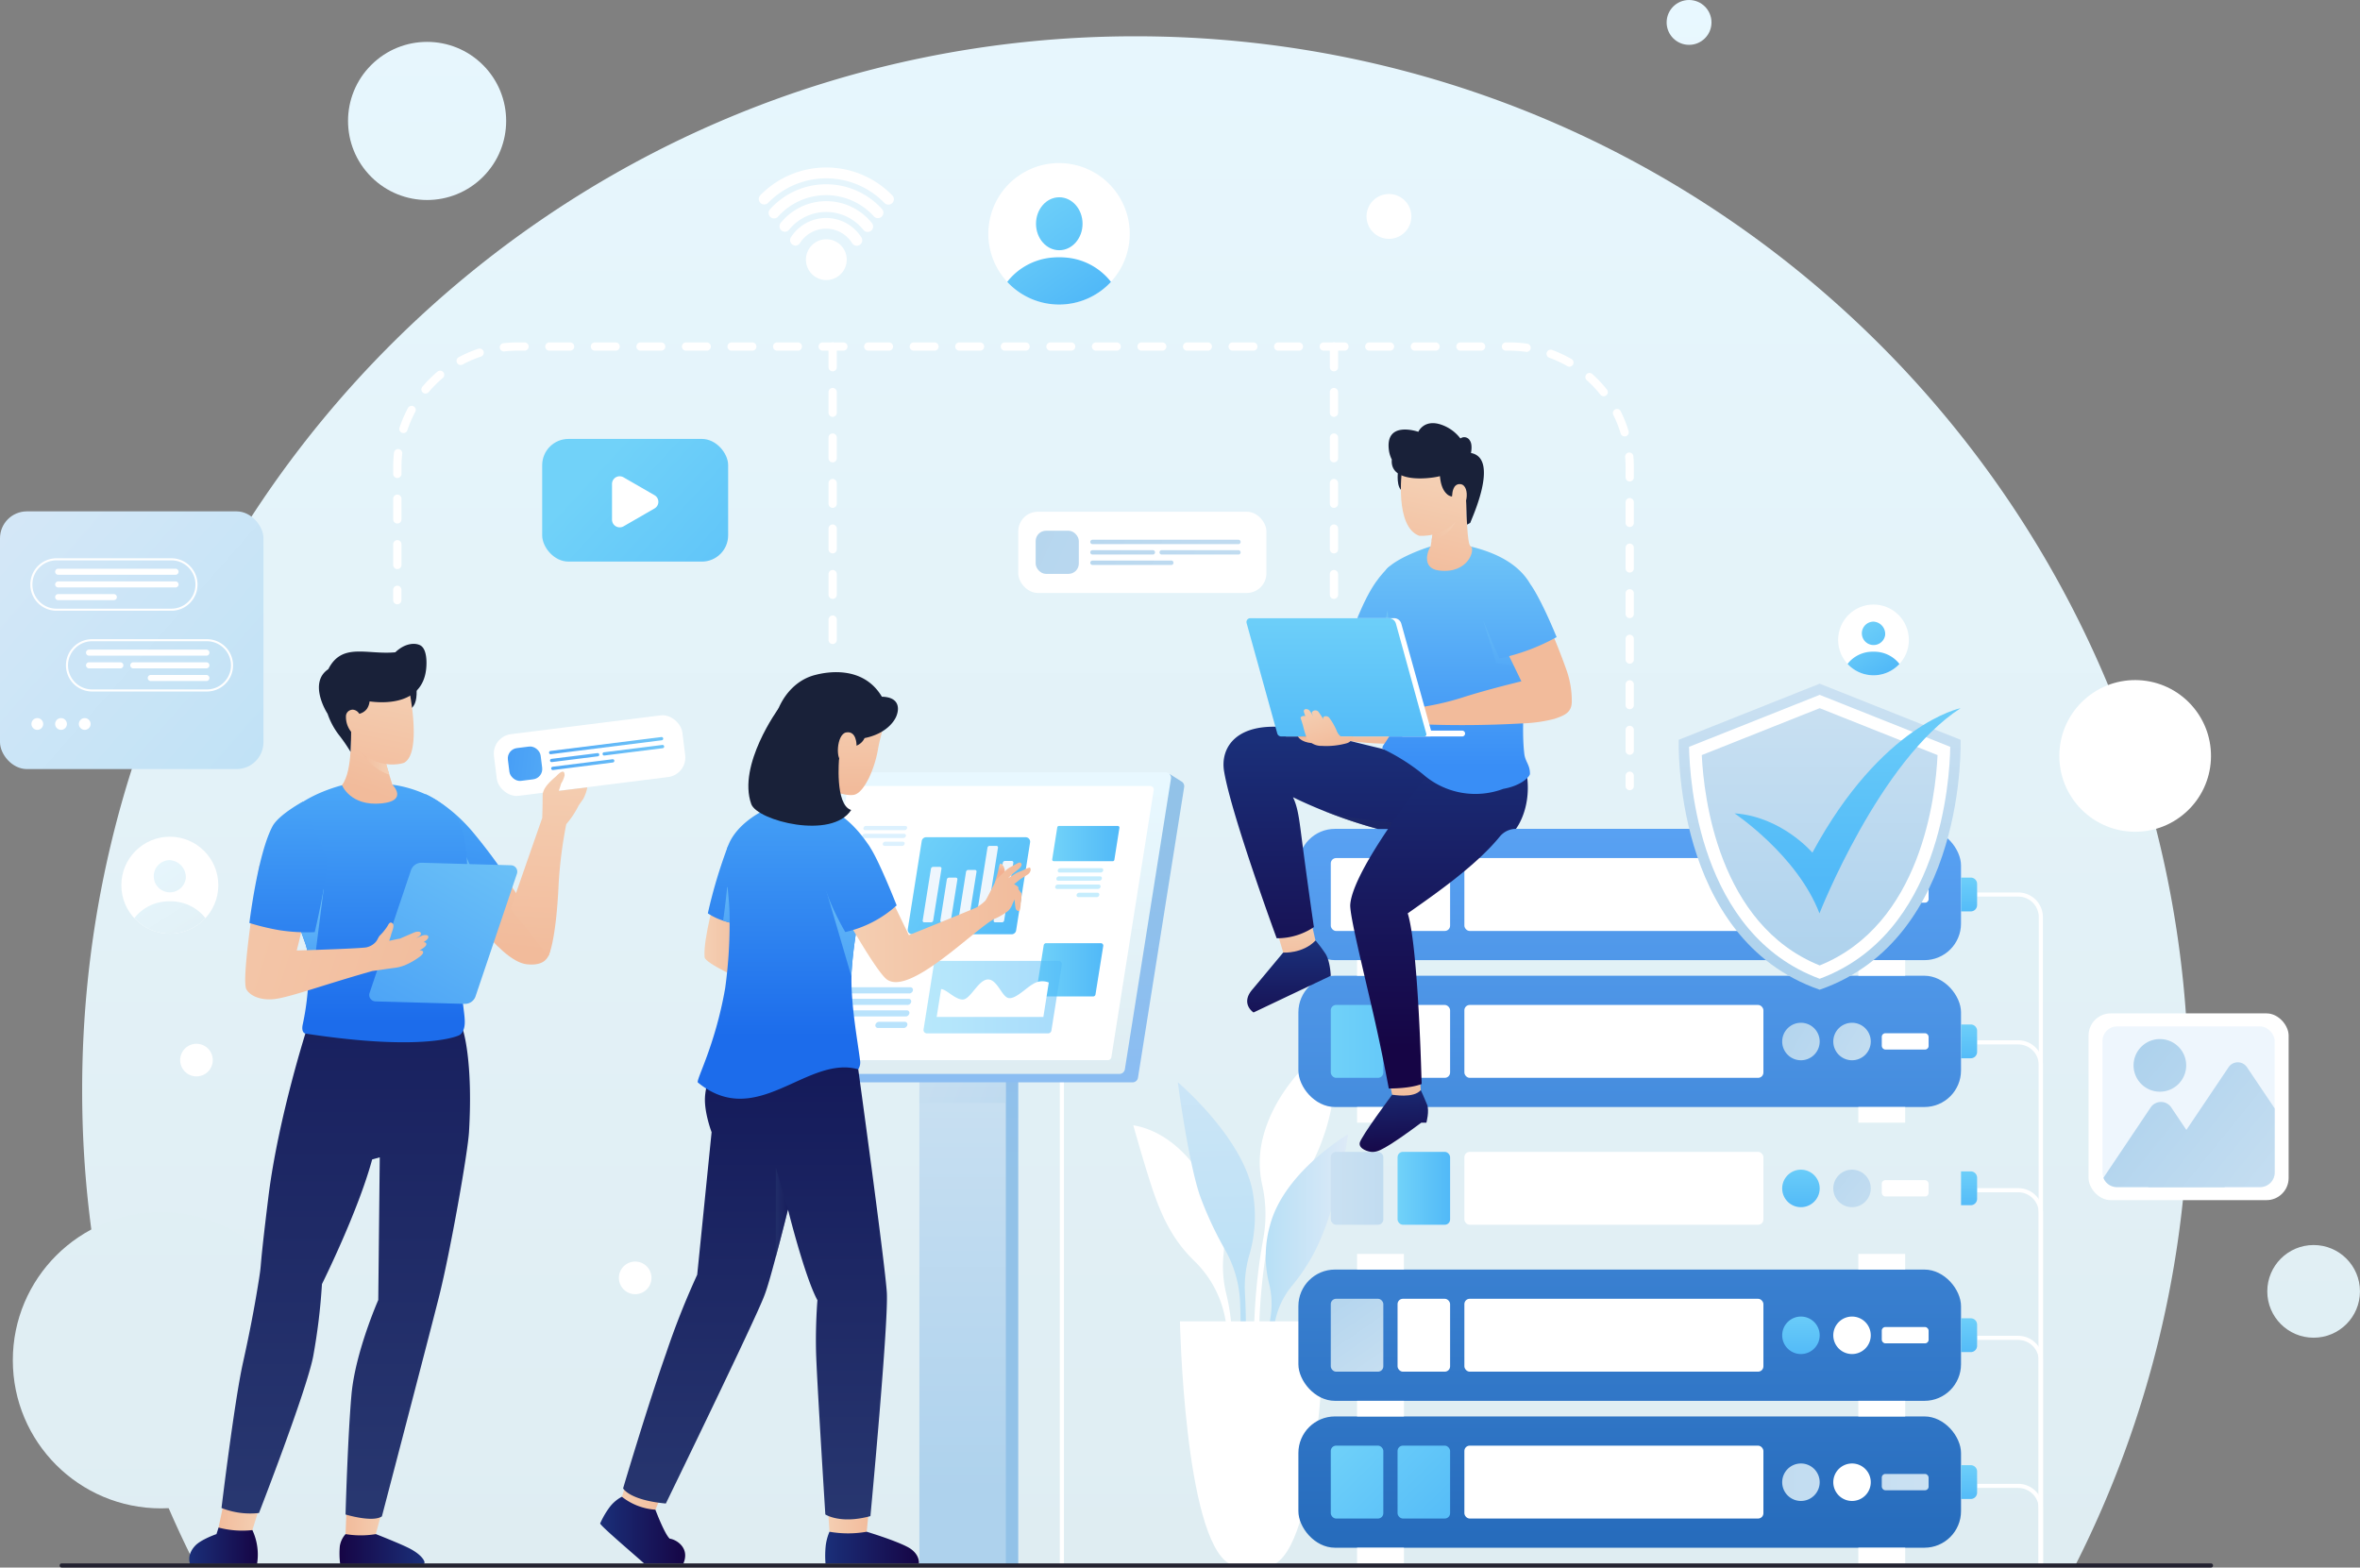 <svg xmlns="http://www.w3.org/2000/svg" xmlns:xlink="http://www.w3.org/1999/xlink" viewBox="0 0 570.43 378.88"><rect x="0" y="0" width="570.43" height="378.88" fill="#808080" stroke="none"/><defs><style>.cls-1{isolation:isolate;}.cls-2{fill:url(#linear-gradient);}.cls-3{fill:url(#linear-gradient-2);}.cls-4{fill:url(#linear-gradient-3);}.cls-5{fill:#fff;}.cls-6{fill:url(#linear-gradient-4);}.cls-7{fill:url(#linear-gradient-5);}.cls-8{fill:url(#linear-gradient-6);}.cls-9{fill:url(#linear-gradient-7);}.cls-10,.cls-131,.cls-137,.cls-138,.cls-139,.cls-140{fill:none;}.cls-10,.cls-131,.cls-138,.cls-139,.cls-140{stroke:#fff;}.cls-10,.cls-131{stroke-miterlimit:10;}.cls-11{fill:url(#linear-gradient-8);}.cls-12{fill:url(#linear-gradient-9);}.cls-13{fill:url(#linear-gradient-10);}.cls-14{fill:url(#linear-gradient-11);}.cls-15{fill:url(#linear-gradient-12);}.cls-16{fill:url(#linear-gradient-13);}.cls-17{fill:url(#linear-gradient-14);}.cls-18{fill:url(#linear-gradient-15);}.cls-19{fill:url(#linear-gradient-16);}.cls-20{fill:url(#linear-gradient-17);}.cls-21{fill:url(#linear-gradient-18);}.cls-22{fill:url(#linear-gradient-19);}.cls-23{fill:url(#linear-gradient-20);}.cls-24{fill:url(#linear-gradient-21);}.cls-25{fill:url(#linear-gradient-22);}.cls-26{fill:url(#linear-gradient-23);}.cls-27{fill:url(#linear-gradient-25);}.cls-28{fill:url(#linear-gradient-26);}.cls-29{fill:url(#linear-gradient-27);}.cls-30{fill:url(#linear-gradient-28);}.cls-31{fill:url(#linear-gradient-29);}.cls-32{fill:url(#linear-gradient-31);}.cls-33{fill:url(#linear-gradient-32);}.cls-34{fill:url(#linear-gradient-33);}.cls-35{fill:url(#linear-gradient-34);}.cls-36{fill:url(#linear-gradient-35);}.cls-37{fill:url(#linear-gradient-36);}.cls-38{fill:url(#linear-gradient-37);}.cls-39{fill:url(#linear-gradient-38);}.cls-40{fill:url(#linear-gradient-39);}.cls-41{fill:url(#linear-gradient-40);}.cls-42{fill:url(#linear-gradient-41);}.cls-43{fill:url(#linear-gradient-42);}.cls-100,.cls-106,.cls-110,.cls-112,.cls-44,.cls-48,.cls-52,.cls-55,.cls-63,.cls-93,.cls-95{mix-blend-mode:multiply;}.cls-100,.cls-44,.cls-63,.cls-69,.cls-80{opacity:0.5;}.cls-44{fill:url(#linear-gradient-43);}.cls-45{fill:url(#linear-gradient-44);}.cls-46{fill:url(#linear-gradient-45);}.cls-47{fill:url(#linear-gradient-46);}.cls-48{fill:url(#linear-gradient-47);}.cls-49{fill:url(#linear-gradient-48);}.cls-50{fill:#192139;}.cls-51{fill:url(#linear-gradient-49);}.cls-52{fill:url(#linear-gradient-50);}.cls-53{fill:url(#linear-gradient-51);}.cls-54{fill:url(#linear-gradient-52);}.cls-55{fill:url(#linear-gradient-53);}.cls-56{fill:url(#linear-gradient-54);}.cls-57{fill:url(#linear-gradient-55);}.cls-58{fill:url(#linear-gradient-56);}.cls-59{fill:url(#linear-gradient-57);}.cls-60{fill:url(#linear-gradient-58);}.cls-61{fill:url(#linear-gradient-59);}.cls-62{fill:url(#linear-gradient-60);}.cls-63{fill:url(#linear-gradient-61);}.cls-64{fill:url(#linear-gradient-62);}.cls-65{fill:url(#linear-gradient-63);}.cls-66{fill:url(#linear-gradient-64);}.cls-67{fill:#eef6fd;}.cls-68{fill:url(#linear-gradient-65);}.cls-69{fill:url(#linear-gradient-66);}.cls-70{fill:url(#linear-gradient-67);}.cls-71,.cls-81,.cls-82,.cls-83{opacity:0.4;}.cls-72{fill:url(#linear-gradient-68);}.cls-73{fill:url(#linear-gradient-69);}.cls-74{fill:url(#linear-gradient-70);}.cls-75{fill:url(#linear-gradient-71);}.cls-76{fill:url(#linear-gradient-72);}.cls-77{fill:url(#linear-gradient-73);}.cls-78{fill:url(#linear-gradient-74);}.cls-79{fill:url(#linear-gradient-75);}.cls-81{fill:url(#linear-gradient-76);}.cls-82{fill:url(#linear-gradient-77);}.cls-83{fill:url(#linear-gradient-78);}.cls-84{fill:url(#linear-gradient-79);}.cls-85{fill:url(#linear-gradient-80);}.cls-86{fill:url(#linear-gradient-81);}.cls-87{fill:url(#linear-gradient-82);}.cls-88{fill:url(#linear-gradient-83);}.cls-89{fill:url(#linear-gradient-84);}.cls-90{fill:#e9cdb2;}.cls-91{fill:url(#linear-gradient-85);}.cls-92{fill:url(#linear-gradient-86);}.cls-93{fill:url(#linear-gradient-87);}.cls-94{fill:url(#linear-gradient-88);}.cls-95{fill:url(#linear-gradient-89);}.cls-96{fill:url(#linear-gradient-90);}.cls-97{fill:url(#linear-gradient-91);}.cls-98{fill:url(#linear-gradient-92);}.cls-99{fill:url(#linear-gradient-93);}.cls-100{fill:url(#linear-gradient-94);}.cls-101{fill:url(#linear-gradient-95);}.cls-102{fill:url(#linear-gradient-96);}.cls-103{fill:url(#linear-gradient-97);}.cls-104{fill:url(#linear-gradient-98);}.cls-105{fill:url(#linear-gradient-99);}.cls-106{fill:url(#linear-gradient-100);}.cls-107{fill:url(#linear-gradient-101);}.cls-108{fill:url(#linear-gradient-102);}.cls-109{fill:url(#linear-gradient-103);}.cls-110{fill:url(#linear-gradient-104);}.cls-111{fill:url(#linear-gradient-105);}.cls-112{fill:url(#linear-gradient-106);}.cls-113{fill:url(#linear-gradient-107);}.cls-114{fill:url(#linear-gradient-108);}.cls-115{fill:url(#linear-gradient-109);}.cls-116{fill:url(#linear-gradient-110);}.cls-117{fill:url(#linear-gradient-111);}.cls-118{fill:url(#linear-gradient-112);}.cls-119{fill:url(#linear-gradient-113);}.cls-120{fill:url(#linear-gradient-114);}.cls-121{fill:url(#linear-gradient-115);}.cls-122{fill:url(#linear-gradient-116);}.cls-123{fill:url(#linear-gradient-117);}.cls-124{fill:url(#linear-gradient-118);}.cls-125{fill:url(#linear-gradient-119);}.cls-126{fill:url(#linear-gradient-120);}.cls-127{fill:url(#linear-gradient-121);}.cls-128{fill:url(#linear-gradient-122);}.cls-129{fill:url(#linear-gradient-123);}.cls-130{fill:url(#linear-gradient-124);}.cls-131{stroke-width:0.5px;}.cls-132{fill:url(#linear-gradient-125);}.cls-133{fill:url(#linear-gradient-126);}.cls-134{fill:url(#linear-gradient-127);}.cls-135{fill:url(#linear-gradient-128);}.cls-136{fill:url(#linear-gradient-129);}.cls-137{stroke:#232230;}.cls-137,.cls-138,.cls-139,.cls-140{stroke-linecap:round;stroke-linejoin:round;}.cls-138,.cls-139,.cls-140{stroke-width:2px;}.cls-139{stroke-dasharray:5 6.01;}.cls-140{stroke-dasharray:5 6;}</style><linearGradient id="linear-gradient" x1="324.77" y1="443.7" x2="324.77" y2="6.72" gradientUnits="userSpaceOnUse"><stop offset="0" stop-color="#dfedf2"></stop><stop offset="1" stop-color="#e8f8ff"></stop></linearGradient><linearGradient id="linear-gradient-2" x1="153.57" y1="445.06" x2="153.57" y2="8.07" gradientTransform="translate(109.94 -81.68) rotate(45)" xlink:href="#linear-gradient"></linearGradient><linearGradient id="linear-gradient-3" x1="559.22" y1="382.42" x2="559.22" y2="-54.56" xlink:href="#linear-gradient"></linearGradient><linearGradient id="linear-gradient-4" x1="408.26" y1="379.51" x2="408.26" y2="-8.76" xlink:href="#linear-gradient"></linearGradient><linearGradient id="linear-gradient-5" x1="38.9" y1="390.83" x2="38.9" y2="-252.14" xlink:href="#linear-gradient"></linearGradient><linearGradient id="linear-gradient-6" x1="346.02" y1="391.27" x2="342.02" y2="267.93" gradientUnits="userSpaceOnUse"><stop offset="0" stop-color="#b6dff6"></stop><stop offset="1" stop-color="#ddeaf7"></stop></linearGradient><linearGradient id="linear-gradient-7" x1="355.6" y1="372.4" x2="376.16" y2="372.4" xlink:href="#linear-gradient-6"></linearGradient><linearGradient id="linear-gradient-8" x1="299.69" y1="107.33" x2="318.08" y2="133.28" gradientUnits="userSpaceOnUse"><stop offset="0" stop-color="#71d2f9"></stop><stop offset="1" stop-color="#51b9f8"></stop></linearGradient><linearGradient id="linear-gradient-9" x1="293.61" y1="112.81" x2="310.46" y2="136.58" xlink:href="#linear-gradient-8"></linearGradient><linearGradient id="linear-gradient-10" x1="499.86" y1="211.4" x2="509.05" y2="224.37" xlink:href="#linear-gradient-8"></linearGradient><linearGradient id="linear-gradient-11" x1="496.82" y1="214.13" x2="505.24" y2="226.02" xlink:href="#linear-gradient-8"></linearGradient><linearGradient id="linear-gradient-12" x1="106.01" y1="297.96" x2="84.76" y2="264.45" xlink:href="#linear-gradient"></linearGradient><linearGradient id="linear-gradient-13" x1="101.65" y1="300.72" x2="80.4" y2="267.22" xlink:href="#linear-gradient"></linearGradient><linearGradient id="linear-gradient-14" x1="393.91" y1="377.92" x2="393.91" y2="188.23" gradientUnits="userSpaceOnUse"><stop offset="0" stop-color="#256aba"></stop><stop offset="1" stop-color="#5ca5f7"></stop></linearGradient><linearGradient id="linear-gradient-15" x1="319.19" y1="349.31" x2="347.52" y2="377.97" xlink:href="#linear-gradient-8"></linearGradient><linearGradient id="linear-gradient-16" x1="327.36" y1="341.23" x2="355.69" y2="369.9" xlink:href="#linear-gradient-8"></linearGradient><linearGradient id="linear-gradient-17" x1="519.19" y1="420.89" x2="401.26" y2="420.89" gradientUnits="userSpaceOnUse"><stop offset="0" stop-color="#cbe1f2"></stop><stop offset="1" stop-color="#aed2ed"></stop></linearGradient><linearGradient id="linear-gradient-18" x1="468.84" y1="358.23" x2="350.92" y2="358.23" xlink:href="#linear-gradient-17"></linearGradient><linearGradient id="linear-gradient-19" x1="475.93" y1="352.79" x2="475.93" y2="363.42" xlink:href="#linear-gradient-8"></linearGradient><linearGradient id="linear-gradient-20" x1="393.91" y1="377.92" x2="393.91" y2="188.23" xlink:href="#linear-gradient-14"></linearGradient><linearGradient id="linear-gradient-21" x1="337.77" y1="336.87" x2="317.77" y2="307.87" xlink:href="#linear-gradient-17"></linearGradient><linearGradient id="linear-gradient-22" x1="485.64" y1="377.81" x2="485.64" y2="390.62" xlink:href="#linear-gradient-8"></linearGradient><linearGradient id="linear-gradient-23" x1="475.93" y1="317.28" x2="475.93" y2="327.91" xlink:href="#linear-gradient-8"></linearGradient><linearGradient id="linear-gradient-25" x1="320.45" y1="287.22" x2="360.42" y2="287.22" xlink:href="#linear-gradient-17"></linearGradient><linearGradient id="linear-gradient-26" x1="337.8" y1="287.22" x2="350.5" y2="287.22" xlink:href="#linear-gradient-8"></linearGradient><linearGradient id="linear-gradient-27" x1="485.64" y1="342.3" x2="485.64" y2="355.11" xlink:href="#linear-gradient-8"></linearGradient><linearGradient id="linear-gradient-28" x1="511.02" y1="360.85" x2="481.35" y2="335.85" xlink:href="#linear-gradient-17"></linearGradient><linearGradient id="linear-gradient-29" x1="475.93" y1="281.78" x2="475.93" y2="292.41" xlink:href="#linear-gradient-8"></linearGradient><linearGradient id="linear-gradient-31" x1="320.45" y1="251.71" x2="360.42" y2="251.71" xlink:href="#linear-gradient-8"></linearGradient><linearGradient id="linear-gradient-32" x1="509.8" y1="328.28" x2="474.47" y2="307.94" xlink:href="#linear-gradient-17"></linearGradient><linearGradient id="linear-gradient-33" x1="512.88" y1="322.94" x2="477.55" y2="302.6" xlink:href="#linear-gradient-17"></linearGradient><linearGradient id="linear-gradient-34" x1="475.93" y1="246.27" x2="475.93" y2="256.9" xlink:href="#linear-gradient-8"></linearGradient><linearGradient id="linear-gradient-35" x1="393.91" y1="377.92" x2="393.91" y2="188.23" xlink:href="#linear-gradient-14"></linearGradient><linearGradient id="linear-gradient-36" x1="497.99" y1="271.29" x2="497.99" y2="284.1" xlink:href="#linear-gradient-8"></linearGradient><linearGradient id="linear-gradient-37" x1="475.93" y1="210.76" x2="475.93" y2="221.39" xlink:href="#linear-gradient-8"></linearGradient><linearGradient id="linear-gradient-38" x1="386.72" y1="323.41" x2="387.57" y2="342.46" gradientUnits="userSpaceOnUse"><stop offset="0" stop-color="#1a2f79"></stop><stop offset="1" stop-color="#160545"></stop></linearGradient><linearGradient id="linear-gradient-39" x1="361.9" y1="291.07" x2="361.9" y2="315.29" xlink:href="#linear-gradient-38"></linearGradient><linearGradient id="linear-gradient-40" x1="363.53" y1="285.33" x2="363.53" y2="296.53" gradientUnits="userSpaceOnUse"><stop offset="0" stop-color="#f4cfb3"></stop><stop offset="1" stop-color="#f2bb9b"></stop></linearGradient><linearGradient id="linear-gradient-41" x1="383.36" y1="237.22" x2="383.36" y2="242.23" xlink:href="#linear-gradient-40"></linearGradient><linearGradient id="linear-gradient-42" x1="372.76" y1="241.63" x2="372.76" y2="312.77" xlink:href="#linear-gradient-38"></linearGradient><linearGradient id="linear-gradient-43" x1="381.9" y1="256.09" x2="381.9" y2="267.68" gradientUnits="userSpaceOnUse"><stop offset="0" stop-color="#283770"></stop><stop offset="1" stop-color="#141a5a"></stop></linearGradient><linearGradient id="linear-gradient-44" x1="389.57" y1="320.4" x2="389.91" y2="328.1" xlink:href="#linear-gradient-40"></linearGradient><linearGradient id="linear-gradient-45" x1="398.16" y1="242.56" x2="398.16" y2="315.58" xlink:href="#linear-gradient-38"></linearGradient><linearGradient id="linear-gradient-46" x1="381.91" y1="195.14" x2="381.91" y2="247.82" gradientUnits="userSpaceOnUse"><stop offset="0" stop-color="#6ec4f7"></stop><stop offset="1" stop-color="#398ef6"></stop></linearGradient><linearGradient id="linear-gradient-47" x1="335.72" y1="148.4" x2="335.72" y2="156.62" xlink:href="#linear-gradient-46"></linearGradient><linearGradient id="linear-gradient-48" x1="402.32" y1="195.14" x2="402.32" y2="247.82" xlink:href="#linear-gradient-46"></linearGradient><linearGradient id="linear-gradient-49" x1="325.75" y1="181.29" x2="320.6" y2="204.33" gradientTransform="translate(78.34)" xlink:href="#linear-gradient-40"></linearGradient><linearGradient id="linear-gradient-50" x1="129.95" y1="187.9" x2="139.73" y2="194.95" gradientTransform="matrix(-1, 0, 0, 1, 532.03, 0)" xlink:href="#linear-gradient-40"></linearGradient><linearGradient id="linear-gradient-51" x1="319.06" y1="179.76" x2="313.9" y2="202.86" gradientTransform="translate(78.34)" xlink:href="#linear-gradient-40"></linearGradient><linearGradient id="linear-gradient-52" x1="325.03" y1="181.13" x2="319.88" y2="204.17" gradientTransform="translate(78.34)" xlink:href="#linear-gradient-40"></linearGradient><linearGradient id="linear-gradient-53" x1="363.24" y1="144.85" x2="363.24" y2="177.13" xlink:href="#linear-gradient-46"></linearGradient><linearGradient id="linear-gradient-54" x1="343.27" y1="194.33" x2="399.39" y2="220.76" gradientTransform="translate(-16.39 31.1) rotate(-4.51)" xlink:href="#linear-gradient-40"></linearGradient><linearGradient id="linear-gradient-55" x1="373.37" y1="207.31" x2="373.37" y2="244.5" xlink:href="#linear-gradient-8"></linearGradient><linearGradient id="linear-gradient-56" x1="358.7" y1="237.62" x2="364.45" y2="240.33" xlink:href="#linear-gradient-40"></linearGradient><linearGradient id="linear-gradient-57" x1="162.46" y1="233.26" x2="159.49" y2="243.38" gradientTransform="matrix(-1, 0, 0, 1, 532.03, 0)" xlink:href="#linear-gradient-40"></linearGradient><linearGradient id="linear-gradient-58" x1="417.03" y1="195.14" x2="417.03" y2="247.82" xlink:href="#linear-gradient-46"></linearGradient><linearGradient id="linear-gradient-59" x1="285.15" y1="276.06" x2="285.15" y2="348.21" gradientTransform="translate(570.29 743) rotate(-180)" gradientUnits="userSpaceOnUse"><stop offset="0" stop-color="#8bbdf2"></stop><stop offset="1" stop-color="#92c2e8"></stop></linearGradient><linearGradient id="linear-gradient-60" x1="283.01" y1="314.72" x2="283.01" y2="422.85" gradientTransform="translate(566.02 743) rotate(-180)" xlink:href="#linear-gradient-17"></linearGradient><linearGradient id="linear-gradient-61" x1="214.74" y1="257.64" x2="256.49" y2="272.64" xlink:href="#linear-gradient-17"></linearGradient><linearGradient id="linear-gradient-62" x1="288.87" y1="322.31" x2="288.87" y2="261.31" gradientTransform="matrix(1, 0, 0, 1, 0, 0)" xlink:href="#linear-gradient-59"></linearGradient><linearGradient id="linear-gradient-63" x1="77.35" y1="322.2" x2="77.35" y2="252.07" gradientTransform="matrix(-1, 0, 0, 1, 364.41, 0)" xlink:href="#linear-gradient"></linearGradient><linearGradient id="linear-gradient-64" x1="269.86" y1="264.8" x2="298.49" y2="288.05" xlink:href="#linear-gradient-8"></linearGradient><linearGradient id="linear-gradient-65" x1="300.75" y1="297.04" x2="316.99" y2="297.04" xlink:href="#linear-gradient-8"></linearGradient><linearGradient id="linear-gradient-66" x1="273.56" y1="303.64" x2="307" y2="303.64" xlink:href="#linear-gradient-8"></linearGradient><linearGradient id="linear-gradient-67" x1="304.66" y1="266.53" x2="320.92" y2="266.53" xlink:href="#linear-gradient-8"></linearGradient><linearGradient id="linear-gradient-68" x1="261.06" y1="287.4" x2="277.4" y2="297.09" gradientTransform="matrix(-1, 0, -0.32, 1, 634.75, 0)" xlink:href="#linear-gradient-8"></linearGradient><linearGradient id="linear-gradient-69" x1="260.11" y1="289" x2="276.45" y2="298.69" gradientTransform="matrix(-1, 0, -0.32, 1, 634.75, 0)" xlink:href="#linear-gradient-8"></linearGradient><linearGradient id="linear-gradient-70" x1="259.16" y1="290.61" x2="275.5" y2="300.29" gradientTransform="matrix(-1, 0, -0.32, 1, 634.75, 0)" xlink:href="#linear-gradient-8"></linearGradient><linearGradient id="linear-gradient-71" x1="257.49" y1="293.41" x2="273.83" y2="303.1" gradientTransform="matrix(-1, 0, -0.32, 1, 634.75, 0)" xlink:href="#linear-gradient-8"></linearGradient><linearGradient id="linear-gradient-72" x1="230.63" y1="271.12" x2="246.63" y2="282.06" gradientTransform="matrix(-1, 0, -0.32, 1, 634.75, 0)" xlink:href="#linear-gradient-8"></linearGradient><linearGradient id="linear-gradient-73" x1="229.2" y1="273.22" x2="245.2" y2="284.16" gradientTransform="matrix(-1, 0, -0.32, 1, 634.75, 0)" xlink:href="#linear-gradient-8"></linearGradient><linearGradient id="linear-gradient-74" x1="227.76" y1="275.32" x2="243.76" y2="286.26" gradientTransform="matrix(-1, 0, -0.32, 1, 634.75, 0)" xlink:href="#linear-gradient-8"></linearGradient><linearGradient id="linear-gradient-75" x1="225.09" y1="279.22" x2="241.09" y2="290.16" gradientTransform="matrix(-1, 0, -0.32, 1, 634.75, 0)" xlink:href="#linear-gradient-8"></linearGradient><linearGradient id="linear-gradient-76" x1="238.03" y1="229.51" x2="254.53" y2="240.67" gradientTransform="matrix(-1, 0, -0.32, 1, 634.75, 0)" xlink:href="#linear-gradient-8"></linearGradient><linearGradient id="linear-gradient-77" x1="237.05" y1="230.95" x2="253.55" y2="242.12" gradientTransform="matrix(-1, 0, -0.32, 1, 634.75, 0)" xlink:href="#linear-gradient-8"></linearGradient><linearGradient id="linear-gradient-78" x1="235.24" y1="233.62" x2="251.74" y2="244.79" gradientTransform="matrix(-1, 0, -0.32, 1, 634.75, 0)" xlink:href="#linear-gradient-8"></linearGradient><linearGradient id="linear-gradient-79" x1="250.23" y1="428.58" x2="260.73" y2="428.58" xlink:href="#linear-gradient-40"></linearGradient><linearGradient id="linear-gradient-80" x1="249.79" y1="436.69" x2="272.46" y2="436.69" xlink:href="#linear-gradient-38"></linearGradient><linearGradient id="linear-gradient-81" x1="199.51" y1="425.58" x2="211.47" y2="425.58" xlink:href="#linear-gradient-40"></linearGradient><linearGradient id="linear-gradient-82" x1="195.41" y1="432.46" x2="215.95" y2="432.46" xlink:href="#linear-gradient-38"></linearGradient><linearGradient id="linear-gradient-83" x1="232.84" y1="429.86" x2="232.84" y2="319.43" xlink:href="#linear-gradient-43"></linearGradient><linearGradient id="linear-gradient-84" x1="252.83" y1="233.39" x2="253.08" y2="253.18" xlink:href="#linear-gradient-40"></linearGradient><linearGradient id="linear-gradient-85" x1="220.61" y1="289.06" x2="232.08" y2="289.06" xlink:href="#linear-gradient-40"></linearGradient><linearGradient id="linear-gradient-86" x1="226.54" y1="251.38" x2="226.54" y2="313.4" gradientUnits="userSpaceOnUse"><stop offset="0" stop-color="#49a5f7"></stop><stop offset="1" stop-color="#1c6ceb"></stop></linearGradient><linearGradient id="linear-gradient-87" x1="228.1" y1="269.53" x2="228.1" y2="299.25" xlink:href="#linear-gradient-46"></linearGradient><linearGradient id="linear-gradient-88" x1="239.77" y1="251.41" x2="239.77" y2="313.09" xlink:href="#linear-gradient-86"></linearGradient><linearGradient id="linear-gradient-89" x1="254.02" y1="265.7" x2="254.02" y2="321.14" xlink:href="#linear-gradient-46"></linearGradient><linearGradient id="linear-gradient-90" x1="292.37" y1="270.99" x2="292.18" y2="273.2" gradientUnits="userSpaceOnUse"><stop offset="0" stop-color="#f4cfb3"></stop><stop offset="1" stop-color="#f2b091"></stop></linearGradient><linearGradient id="linear-gradient-91" x1="253.77" y1="285.56" x2="299.43" y2="285.56" xlink:href="#linear-gradient-40"></linearGradient><linearGradient id="linear-gradient-92" x1="257.88" y1="251.58" x2="257.88" y2="312.73" xlink:href="#linear-gradient-86"></linearGradient><linearGradient id="linear-gradient-93" x1="254.99" y1="233.38" x2="255.25" y2="253.22" xlink:href="#linear-gradient-40"></linearGradient><linearGradient id="linear-gradient-94" x1="237.86" y1="355.61" x2="240.8" y2="355.61" xlink:href="#linear-gradient-43"></linearGradient><linearGradient id="linear-gradient-95" x1="60.65" y1="429.09" x2="70.34" y2="429.09" gradientTransform="matrix(-1, 0, 0, 1, 204.2, 0)" xlink:href="#linear-gradient-40"></linearGradient><linearGradient id="linear-gradient-96" x1="90.27" y1="425.84" x2="100.5" y2="425.84" gradientTransform="matrix(-1, -0.09, -0.09, 1, 241.66, 11.67)" xlink:href="#linear-gradient-40"></linearGradient><linearGradient id="linear-gradient-97" x1="51.27" y1="437.04" x2="71.84" y2="437.04" gradientTransform="matrix(-1, 0, 0, 1, 204.2, 0)" xlink:href="#linear-gradient-38"></linearGradient><linearGradient id="linear-gradient-98" x1="33.27" y1="238.69" x2="31.12" y2="287.34" gradientTransform="matrix(-0.99, -0.16, -0.16, 0.99, 247.08, 12.04)" xlink:href="#linear-gradient-40"></linearGradient><linearGradient id="linear-gradient-99" x1="42.56" y1="253.68" x2="42.56" y2="310.1" gradientTransform="matrix(-0.99, -0.16, -0.16, 0.99, 247.08, 12.04)" xlink:href="#linear-gradient-86"></linearGradient><linearGradient id="linear-gradient-100" x1="112.66" y1="206.45" x2="112.66" y2="218.3" xlink:href="#linear-gradient-46"></linearGradient><linearGradient id="linear-gradient-101" x1="133.91" y1="425.56" x2="133.91" y2="277.84" xlink:href="#linear-gradient-43"></linearGradient><linearGradient id="linear-gradient-102" x1="96.08" y1="436.25" x2="112.65" y2="436.25" xlink:href="#linear-gradient-38"></linearGradient><linearGradient id="linear-gradient-103" x1="140.5" y1="254.01" x2="140.5" y2="309.75" xlink:href="#linear-gradient-86"></linearGradient><linearGradient id="linear-gradient-104" x1="124.37" y1="276.22" x2="124.37" y2="306.06" xlink:href="#linear-gradient-46"></linearGradient><linearGradient id="linear-gradient-105" x1="56.77" y1="227.71" x2="65.88" y2="253.68" gradientTransform="matrix(-1, 0, 0, 1, 204.2, 0)" xlink:href="#linear-gradient-40"></linearGradient><linearGradient id="linear-gradient-106" x1="59.76" y1="246.66" x2="66.98" y2="246.66" gradientTransform="matrix(-1, 0, 0, 1, 204.2, 0)" xlink:href="#linear-gradient-40"></linearGradient><linearGradient id="linear-gradient-107" x1="48.02" y1="210.03" x2="57.13" y2="235.99" gradientTransform="matrix(-0.99, 0.14, 0.14, 0.99, 161.45, 11.95)" xlink:href="#linear-gradient-40"></linearGradient><linearGradient id="linear-gradient-108" x1="51.83" y1="208.69" x2="60.94" y2="234.66" gradientTransform="matrix(-0.99, 0.14, 0.14, 0.99, 161.45, 11.95)" xlink:href="#linear-gradient-40"></linearGradient><linearGradient id="linear-gradient-109" x1="32.46" y1="263.4" x2="62.25" y2="315.29" gradientTransform="matrix(-1, 0, 0, 1, 204.2, 0)" gradientUnits="userSpaceOnUse"><stop offset="0" stop-color="#6ec4f7"></stop><stop offset="1" stop-color="#489ff6"></stop></linearGradient><linearGradient id="linear-gradient-110" x1="61.77" y1="272.01" x2="165.15" y2="304.02" xlink:href="#linear-gradient-40"></linearGradient><linearGradient id="linear-gradient-111" x1="84.19" y1="253.97" x2="84.19" y2="308.61" gradientTransform="matrix(-1, 0, 0, 1, 204.2, 0)" xlink:href="#linear-gradient-86"></linearGradient><linearGradient id="linear-gradient-112" x1="206.68" y1="255.22" x2="172.62" y2="246.91" gradientTransform="matrix(1, 0, 0, 1, 0.93, -0.56)" xlink:href="#linear-gradient-109"></linearGradient><linearGradient id="linear-gradient-113" x1="208.25" y1="248.8" x2="174.18" y2="240.49" gradientTransform="translate(-28.57 23.33) rotate(-7.16)" xlink:href="#linear-gradient-109"></linearGradient><linearGradient id="linear-gradient-114" x1="207.36" y1="252.44" x2="173.29" y2="244.13" gradientTransform="translate(-28.57 23.33) rotate(-7.16)" xlink:href="#linear-gradient-109"></linearGradient><linearGradient id="linear-gradient-115" x1="208.16" y1="249.14" x2="174.1" y2="240.83" gradientTransform="translate(-28.57 23.33) rotate(-7.16)" xlink:href="#linear-gradient-109"></linearGradient><linearGradient id="linear-gradient-116" x1="207.01" y1="253.86" x2="172.95" y2="245.55" gradientTransform="translate(-28.57 23.33) rotate(-7.16)" xlink:href="#linear-gradient-109"></linearGradient><linearGradient id="linear-gradient-117" x1="183.99" y1="246.06" x2="181.8" y2="295.56" xlink:href="#linear-gradient-40"></linearGradient><linearGradient id="linear-gradient-118" x1="333.53" y1="167.78" x2="218.92" y2="117.4" xlink:href="#linear-gradient-17"></linearGradient><linearGradient id="linear-gradient-119" x1="387.39" y1="217.95" x2="275.24" y2="168.65" xlink:href="#linear-gradient-17"></linearGradient><linearGradient id="linear-gradient-120" x1="384.66" y1="223.81" x2="272.72" y2="174.6" xlink:href="#linear-gradient-17"></linearGradient><linearGradient id="linear-gradient-121" x1="387.77" y1="216.96" x2="275.76" y2="167.72" xlink:href="#linear-gradient-17"></linearGradient><linearGradient id="linear-gradient-122" x1="384.14" y1="225.12" x2="272.13" y2="175.88" xlink:href="#linear-gradient-17"></linearGradient><linearGradient id="linear-gradient-123" x1="144.48" y1="112.57" x2="198.73" y2="162.57" xlink:href="#linear-gradient-8"></linearGradient><linearGradient id="linear-gradient-124" x1="97.57" y1="212.62" x2="-27.31" y2="102.64" xlink:href="#linear-gradient-6"></linearGradient><linearGradient id="linear-gradient-125" x1="600.7" y1="366.37" x2="556.7" y2="330.7" xlink:href="#linear-gradient-17"></linearGradient><linearGradient id="linear-gradient-126" x1="608.43" y1="356.83" x2="564.43" y2="321.17" xlink:href="#linear-gradient-17"></linearGradient><linearGradient id="linear-gradient-127" x1="612.1" y1="352.31" x2="568.1" y2="316.65" xlink:href="#linear-gradient-17"></linearGradient><linearGradient id="linear-gradient-128" x1="490.17" y1="227.22" x2="490.17" y2="296.08" xlink:href="#linear-gradient-17"></linearGradient><linearGradient id="linear-gradient-129" x1="496.91" y1="223.31" x2="496.91" y2="275.37" xlink:href="#linear-gradient-8"></linearGradient></defs><g class="cls-1"><g id="OBJECTS"><path class="cls-2" d="M324.77,71.4C184.18,71.4,70.2,185.38,70.2,326A253.45,253.45,0,0,0,97.56,440.9H552A253.45,253.45,0,0,0,579.34,326C579.34,185.38,465.36,71.4,324.77,71.4Z" transform="translate(-50.34 -62.63)"></path><circle class="cls-3" cx="153.57" cy="91.87" r="19.11" transform="translate(-70.32 72.86) rotate(-45)"></circle><circle class="cls-4" cx="559.22" cy="312.13" r="11.2"></circle><circle class="cls-5" cx="335.72" cy="52.31" r="5.42"></circle><circle class="cls-6" cx="408.26" cy="5.42" r="5.42"></circle><circle class="cls-5" cx="566.44" cy="245.39" r="18.33" transform="translate(-69.23 378.86) rotate(-41.95)"></circle><path class="cls-5" d="M101.77,318.87a3.94,3.94,0,1,1-3.94-3.95A3.94,3.94,0,0,1,101.77,318.87Z" transform="translate(-50.34 -62.63)"></path><path class="cls-5" d="M207.81,371.5a3.94,3.94,0,1,1-3.94-3.94A3.93,3.93,0,0,1,207.81,371.5Z" transform="translate(-50.34 -62.63)"></path><circle class="cls-7" cx="38.9" cy="328.78" r="35.8"></circle><path class="cls-5" d="M348.1,388a47.25,47.25,0,0,0-1.37-12.66,28.33,28.33,0,0,1-.65-9.49,28.16,28.16,0,0,0,0-5.67c-.69-7.16-8.43-23.28-21.82-25.57,0,0,2.33,8.36,4.42,14.76,2.7,8.25,5.61,13.38,10.18,17.89a26,26,0,0,1,8,17c.06,1.21.08,2.45,0,3.71Z" transform="translate(-50.34 -62.63)"></path><path class="cls-8" d="M351.26,375.33a27.61,27.61,0,0,1,1-9.18,33.35,33.35,0,0,0,.76-16c-2.74-13.05-18-25.94-18-25.94s2.51,19.1,5.35,27.42a86.56,86.56,0,0,0,6.14,13.18,28,28,0,0,1,3.57,12.66,132.45,132.45,0,0,1-.76,20.95l1.22.18A134.19,134.19,0,0,0,351.26,375.33Z" transform="translate(-50.34 -62.63)"></path><path class="cls-5" d="M373.26,313.74s-14,9.22-17.68,23.91a24.43,24.43,0,0,0-.13,11.47,32.67,32.67,0,0,1,.17,13.25,141.17,141.17,0,0,0-1.7,36.74l1.23-.14a139.52,139.52,0,0,1,1.24-33.78,30.25,30.25,0,0,1,6.61-14.6,43.33,43.33,0,0,0,7.16-13C374.28,326.27,373.26,313.74,373.26,313.74Z" transform="translate(-50.34 -62.63)"></path><path class="cls-9" d="M357.36,358.61a27.58,27.58,0,0,0-.31,14.12,20.35,20.35,0,0,1,.37,8.4A145.51,145.51,0,0,0,355.66,408l1.24-.06a145.07,145.07,0,0,1,1.49-25.08,19.41,19.41,0,0,1,4.35-9.58,45.5,45.5,0,0,0,6.5-10.47c5.09-11.48,6.92-26,6.92-26S360.85,345.74,357.36,358.61Z" transform="translate(-50.34 -62.63)"></path><path class="cls-5" d="M370.54,382h-35s1.07,52.17,11.89,58.57h11.19C369.47,434.13,370.54,382,370.54,382Z" transform="translate(-50.34 -62.63)"></path><path class="cls-10" d="M528.21,278.84h9.93a5.48,5.48,0,0,1,5.49,5.48V441" transform="translate(-50.34 -62.63)"></path><path class="cls-10" d="M528.21,314.57h9.93a5.49,5.49,0,0,1,5.49,5.49V441" transform="translate(-50.34 -62.63)"></path><path class="cls-10" d="M528.21,350.31h9.93a5.48,5.48,0,0,1,5.49,5.48V441" transform="translate(-50.34 -62.63)"></path><path class="cls-10" d="M528.21,386h9.93a5.49,5.49,0,0,1,5.49,5.49V441" transform="translate(-50.34 -62.63)"></path><path class="cls-10" d="M528.21,421.78h9.93a5.49,5.49,0,0,1,5.49,5.48V441" transform="translate(-50.34 -62.63)"></path><line class="cls-10" x1="256.66" y1="260.52" x2="256.66" y2="378.27"></line><circle class="cls-5" cx="306.33" cy="119.15" r="17.09" transform="translate(70.12 327.6) rotate(-76.82)"></circle><path class="cls-11" d="M312,116.71c0,3.53-2.52,6.4-5.63,6.4s-5.62-2.87-5.62-6.4,2.52-6.4,5.62-6.4S312,113.17,312,116.71Z" transform="translate(-50.34 -62.63)"></path><path class="cls-12" d="M318.87,130.76a17.09,17.09,0,0,1-25.08,0,15.69,15.69,0,0,1,2.06-2.17,15.52,15.52,0,0,1,8.27-3.65,19.22,19.22,0,0,1,4.42,0A15.4,15.4,0,0,1,318.87,130.76Z" transform="translate(-50.34 -62.63)"></path><circle class="cls-5" cx="452.84" cy="154.67" r="8.55"></circle><path class="cls-13" d="M506,216.09a2.83,2.83,0,1,1-2.81-3.21A3,3,0,0,1,506,216.09Z" transform="translate(-50.34 -62.63)"></path><path class="cls-14" d="M509.45,223.11a8.54,8.54,0,0,1-12.54,0,7,7,0,0,1,1-1.08,7.71,7.71,0,0,1,4.13-1.83,10.3,10.3,0,0,1,2.22,0A7.7,7.7,0,0,1,509.45,223.11Z" transform="translate(-50.34 -62.63)"></path><circle class="cls-5" cx="41.05" cy="213.96" r="11.72"></circle><path class="cls-15" d="M95.25,274.92a3.89,3.89,0,1,1-3.86-4.39A4.15,4.15,0,0,1,95.25,274.92Z" transform="translate(-50.34 -62.63)"></path><path class="cls-16" d="M100,284.55a11.7,11.7,0,0,1-17.19,0,10.45,10.45,0,0,1,1.41-1.49,10.67,10.67,0,0,1,5.67-2.5,12.8,12.8,0,0,1,3,0A10.6,10.6,0,0,1,100,284.55Z" transform="translate(-50.34 -62.63)"></path><path class="cls-5" d="M255,125.39a4.93,4.93,0,1,1-4.93-4.93A4.93,4.93,0,0,1,255,125.39Z" transform="translate(-50.34 -62.63)"></path><path class="cls-5" d="M242.63,122a1.3,1.3,0,0,1-.7-.21,1.31,1.31,0,0,1-.41-1.82,10.09,10.09,0,0,1,17,0,1.32,1.32,0,1,1-2.23,1.41,7.44,7.44,0,0,0-12.59,0A1.32,1.32,0,0,1,242.63,122Z" transform="translate(-50.34 -62.63)"></path><path class="cls-5" d="M240.05,118.65a1.32,1.32,0,0,1-1-2.15,14.15,14.15,0,0,1,22,0,1.32,1.32,0,1,1-2.05,1.66,11.51,11.51,0,0,0-17.93,0A1.32,1.32,0,0,1,240.05,118.65Z" transform="translate(-50.34 -62.63)"></path><path class="cls-5" d="M262.56,115.35a1.28,1.28,0,0,1-1-.43,15.58,15.58,0,0,0-23.09,0,1.32,1.32,0,1,1-1.95-1.77,18.22,18.22,0,0,1,27,0,1.31,1.31,0,0,1-1,2.2Z" transform="translate(-50.34 -62.63)"></path><path class="cls-5" d="M265.07,112.09a1.34,1.34,0,0,1-.95-.4,19.62,19.62,0,0,0-28.15,0,1.32,1.32,0,0,1-1.89-1.84,22.28,22.28,0,0,1,31.93,0,1.31,1.31,0,0,1,0,1.86A1.33,1.33,0,0,1,265.07,112.09Z" transform="translate(-50.34 -62.63)"></path><path class="cls-5" d="M253.86,125.39" transform="translate(-50.34 -62.63)"></path><rect class="cls-17" x="313.83" y="342.36" width="160.16" height="31.73" rx="8.84"></rect><rect class="cls-18" x="321.66" y="349.42" width="12.7" height="17.62" rx="1.29"></rect><rect class="cls-19" x="337.8" y="349.42" width="12.7" height="17.62" rx="1.29"></rect><rect class="cls-5" x="353.95" y="349.42" width="72.28" height="17.62" rx="1.29"></rect><path class="cls-20" d="M490.17,420.89a4.53,4.53,0,1,1-4.53-4.53A4.53,4.53,0,0,1,490.17,420.89Z" transform="translate(-50.34 -62.63)"></path><path class="cls-5" d="M502.52,420.89a4.53,4.53,0,1,1-4.53-4.53A4.53,4.53,0,0,1,502.52,420.89Z" transform="translate(-50.34 -62.63)"></path><rect class="cls-21" x="454.84" y="356.26" width="11.32" height="3.94" rx="0.85"></rect><rect class="cls-5" x="328.01" y="374.1" width="11.33" height="3.77"></rect><rect class="cls-5" x="449.17" y="374.1" width="11.33" height="3.77"></rect><path class="cls-22" d="M474,354.14h2.35a1.53,1.53,0,0,1,1.53,1.53v5.11a1.53,1.53,0,0,1-1.53,1.53H474a0,0,0,0,1,0,0v-8.17A0,0,0,0,1,474,354.14Z"></path><rect class="cls-23" x="313.83" y="306.86" width="160.16" height="31.73" rx="8.84"></rect><rect class="cls-24" x="321.66" y="313.92" width="12.7" height="17.62" rx="1.29"></rect><rect class="cls-5" x="337.8" y="313.92" width="12.7" height="17.62" rx="1.29"></rect><rect class="cls-5" x="353.95" y="313.92" width="72.28" height="17.62" rx="1.29"></rect><path class="cls-25" d="M490.17,385.38a4.53,4.53,0,1,1-4.53-4.53A4.53,4.53,0,0,1,490.17,385.38Z" transform="translate(-50.34 -62.63)"></path><path class="cls-5" d="M502.52,385.38a4.53,4.53,0,1,1-4.53-4.53A4.53,4.53,0,0,1,502.52,385.38Z" transform="translate(-50.34 -62.63)"></path><rect class="cls-5" x="454.84" y="320.75" width="11.32" height="3.94" rx="0.85"></rect><rect class="cls-5" x="328.01" y="338.59" width="11.33" height="3.77"></rect><rect class="cls-5" x="449.17" y="338.59" width="11.33" height="3.77"></rect><path class="cls-26" d="M474,318.64h2.35a1.53,1.53,0,0,1,1.53,1.53v5.11a1.53,1.53,0,0,1-1.53,1.53H474a0,0,0,0,1,0,0v-8.17a0,0,0,0,1,0,0Z"></path><rect class="cls-23" x="313.83" y="271.35" width="160.16" height="31.73" rx="8.84"></rect><rect class="cls-27" x="321.66" y="278.41" width="12.7" height="17.62" rx="1.29"></rect><rect class="cls-28" x="337.8" y="278.41" width="12.7" height="17.62" rx="1.29"></rect><rect class="cls-5" x="353.95" y="278.41" width="72.28" height="17.62" rx="1.29"></rect><path class="cls-29" d="M490.17,349.88a4.53,4.53,0,1,1-4.53-4.53A4.53,4.53,0,0,1,490.17,349.88Z" transform="translate(-50.34 -62.63)"></path><path class="cls-30" d="M502.52,349.88a4.53,4.53,0,1,1-4.53-4.53A4.53,4.53,0,0,1,502.52,349.88Z" transform="translate(-50.34 -62.63)"></path><rect class="cls-5" x="454.84" y="285.25" width="11.32" height="3.94" rx="0.85"></rect><rect class="cls-5" x="328.01" y="303.08" width="11.33" height="3.77"></rect><rect class="cls-5" x="449.17" y="303.08" width="11.33" height="3.77"></rect><path class="cls-31" d="M474,283.13h2.35a1.53,1.53,0,0,1,1.53,1.53v5.11a1.53,1.53,0,0,1-1.53,1.53H474a0,0,0,0,1,0,0v-8.17A0,0,0,0,1,474,283.13Z"></path><rect class="cls-23" x="313.83" y="235.84" width="160.16" height="31.73" rx="8.84"></rect><rect class="cls-32" x="321.66" y="242.9" width="12.7" height="17.62" rx="1.29"></rect><rect class="cls-5" x="337.8" y="242.9" width="12.7" height="17.62" rx="1.29"></rect><rect class="cls-5" x="353.95" y="242.9" width="72.28" height="17.62" rx="1.29"></rect><path class="cls-33" d="M490.17,314.37a4.53,4.53,0,1,1-4.53-4.53A4.53,4.53,0,0,1,490.17,314.37Z" transform="translate(-50.34 -62.63)"></path><path class="cls-34" d="M502.52,314.37a4.53,4.53,0,1,1-4.53-4.53A4.53,4.53,0,0,1,502.52,314.37Z" transform="translate(-50.34 -62.63)"></path><rect class="cls-5" x="454.84" y="249.74" width="11.32" height="3.94" rx="0.85"></rect><rect class="cls-5" x="328.01" y="267.58" width="11.33" height="3.77"></rect><rect class="cls-5" x="449.17" y="267.58" width="11.33" height="3.77"></rect><path class="cls-35" d="M474,247.62h2.35a1.53,1.53,0,0,1,1.53,1.53v5.11a1.53,1.53,0,0,1-1.53,1.53H474a0,0,0,0,1,0,0v-8.17A0,0,0,0,1,474,247.62Z"></path><rect class="cls-36" x="313.83" y="200.34" width="160.16" height="31.73" rx="8.84"></rect><rect class="cls-5" x="321.66" y="207.4" width="12.7" height="17.62" rx="1.29"></rect><rect class="cls-5" x="337.8" y="207.4" width="12.7" height="17.62" rx="1.29"></rect><rect class="cls-5" x="353.95" y="207.4" width="72.28" height="17.62" rx="1.29"></rect><path class="cls-5" d="M490.17,278.86a4.53,4.53,0,1,1-4.53-4.52A4.53,4.53,0,0,1,490.17,278.86Z" transform="translate(-50.34 -62.63)"></path><path class="cls-37" d="M502.52,278.86a4.53,4.53,0,1,1-4.53-4.52A4.52,4.52,0,0,1,502.52,278.86Z" transform="translate(-50.34 -62.63)"></path><rect class="cls-5" x="454.84" y="214.24" width="11.32" height="3.94" rx="0.85"></rect><rect class="cls-5" x="328.01" y="232.07" width="11.33" height="3.77"></rect><rect class="cls-5" x="449.17" y="232.07" width="11.33" height="3.77"></rect><path class="cls-38" d="M474,212.12h2.35a1.53,1.53,0,0,1,1.53,1.53v5.11a1.53,1.53,0,0,1-1.53,1.53H474a0,0,0,0,1,0,0v-8.17A0,0,0,0,1,474,212.12Z"></path><path class="cls-39" d="M393.75,326.1s.93,2,1.53,3.53-.17,4.35-.17,4.35h-1.22s-4.85,3.61-7.22,5.08-3.36,2-4.62,2c-.94,0-3.29-.71-3.06-2.17s7.84-11.66,7.84-11.66S392.06,327.31,393.75,326.1Z" transform="translate(-50.34 -62.63)"></path><path class="cls-40" d="M368.3,289.93a34.78,34.78,0,0,1,2.36,3.13c1.22,1.81,1.34,5.42,1.34,5.42l-18.67,8.87s-3.22-2.07-.33-5.5c3.79-4.51,7.51-9,7.51-9A17.46,17.46,0,0,0,368.3,289.93Z" transform="translate(-50.34 -62.63)"></path><path class="cls-41" d="M358.76,287l1.75,5.88s4.75.29,7.79-2.92l-1.16-5.12" transform="translate(-50.34 -62.63)"></path><path class="cls-42" d="M376.75,241.77s7.05.94,11.06.48c4.65-.53.34-4.94.34-4.94l-10.9,2.62Z" transform="translate(-50.34 -62.63)"></path><path class="cls-43" d="M399.46,248.14,398.2,263H383.38a122.35,122.35,0,0,1-12.82-4.28c-2.48-1-5.11-2.12-7.69-3.4.93,2,1.32,3.92,1.85,8,1.74,13.52,3.2,23.39,3.2,23.39a15.89,15.89,0,0,1-9,2.7s-11-29.92-12.72-40.41c-.93-5.76,3.07-12.08,15.81-10.46,4.53.58,16.23,3.6,20.49,4.62A160,160,0,0,1,399.46,248.14Z" transform="translate(-50.34 -62.63)"></path><path class="cls-44" d="M393.25,263h-9.87a122.35,122.35,0,0,1-12.82-4.28,78.43,78.43,0,0,0,18.71,2.79C391.93,261.51,393,261.69,393.25,263Z" transform="translate(-50.34 -62.63)"></path><path class="cls-45" d="M385.7,321.79l1.13,5.42s5.23,1,6.92-1.11l-.33-3.82" transform="translate(-50.34 -62.63)"></path><path class="cls-46" d="M418.51,246s-13.51,3.81-20.22.22c0,0-20.77,25.42-21.58,35-.21,2.47,3.15,15.86,5.75,27.25,2.12,9.32,3.56,17.25,3.56,17.25s4.94.09,7.94-1.08c0,0-.77-33-3.36-41.25C397,278.87,407,272,412.83,264.86a5.08,5.08,0,0,1,3.92-1.89h0S421.81,256.61,418.51,246Z" transform="translate(-50.34 -62.63)"></path><path class="cls-47" d="M387.21,221.88c-.72-.17-1.4-.36-2.06-.55-6.75-2-8.62-4.35-8.62-4.35,4.24-11.88,6.92-14.55,8.9-16.74,3.65-4,.89,8.85.47,9.07Z" transform="translate(-50.34 -62.63)"></path><polygon class="cls-48" points="335.4 147.49 333.84 154.67 337.59 153.74 335.4 147.49"></polygon><path class="cls-49" d="M418.78,244.85c.23,1.92,1.38,2.63,1.36,4.83,0,.53-1.82,2.8-6.44,3.62a19.21,19.21,0,0,1-19.37-3.49,48.77,48.77,0,0,0-9.7-6.14c-.22-.14-.18-.52.07-.88s1.37-2,1.4-2.15c1.85-10,.29-10.95.18-18.57,0-.19,0-.38,0-.57-.2-11.75-1.39-17.63-.84-21.26,2.73-3,10.24-5.43,10.72-5.53,0,0,7.91-.06,9.63,0,3.94,1,10.91,3.1,14.38,9-.19,4.72.11,10.45-.46,17.8C419.6,222.63,417.79,236.66,418.78,244.85Z" transform="translate(-50.34 -62.63)"></path><path class="cls-50" d="M388.25,176.62s-.59,4.09,1.31,4.84l.75-4.53" transform="translate(-50.34 -62.63)"></path><path class="cls-51" d="M398.2,200.53c-4.62-.55-2.55-5.26-2.06-5.88h0s.77-5,.83-5.25l7.83-3.42s.18,8.55,1,8.67C407,195.22,405.38,201.39,398.2,200.53Z" transform="translate(-50.34 -62.63)"></path><path class="cls-52" d="M402.09,188.84a8.45,8.45,0,0,1-5.73,4.47l.62-3.9Z" transform="translate(-50.34 -62.63)"></path><path class="cls-53" d="M389.19,176.42s-1.78,13.5,4.18,15.71c0,0,5.92.56,9.38-4.09,1-1.33,2.25-1.63,2.66-3.25.67-2.63,1.61-7.47.41-10.39C404.11,170.25,389.35,166.3,389.19,176.42Z" transform="translate(-50.34 -62.63)"></path><path class="cls-50" d="M393.16,167s1.39-3.21,5.66-1.68a9.79,9.79,0,0,1,4.51,3.29,1.54,1.54,0,0,1,2.29.51c.71,1,.26,3,.26,3,7.1,1.31-.07,16.39-.16,16.87l-.76.45c-.2-2.21-.13-4.23-.26-5.77,0-.46-.78-.74-.95-1.06-1.4.23-2.77.21-3.56-.46-1.39-1.18-1.67-3.13-1.81-4.44-1.32.44-12.16,2.16-11.63-4a7.52,7.52,0,0,1-.65-1.92C384.83,164.06,393.16,167,393.16,167Z" transform="translate(-50.34 -62.63)"></path><path class="cls-54" d="M402.36,185.53c2.68,1,3.52-5.58,1-5.88-1.93-.22-2,2.48-2,2.48S400.82,184.94,402.36,185.53Z" transform="translate(-50.34 -62.63)"></path><polygon class="cls-55" points="358.57 150.11 361.66 160.3 367.91 161.17 358.57 150.11"></polygon><path class="cls-56" d="M429,224.66a155,155,0,0,0-7.13-16.89l-10.45,6s4,8,6.64,13.54c-2.55.62-9.15,2.27-14.2,3.9a65.24,65.24,0,0,1-12.35,2.64,28,28,0,0,1,.28,3.76,255.89,255.89,0,0,0,26.33-.12,36.69,36.69,0,0,0,7.92-1.1c2.44-.84,4.1-1.49,4.21-4A22.4,22.4,0,0,0,429,224.66Z" transform="translate(-50.34 -62.63)"></path><path class="cls-5" d="M403.75,240.64H389.27v-1.42h14.48a.71.71,0,0,1,.71.71h0A.71.71,0,0,1,403.75,240.64Z" transform="translate(-50.34 -62.63)"></path><path class="cls-5" d="M395.91,240.64h-34.6a1,1,0,0,1-.93-.71L353,213.22a.93.93,0,0,1,.9-1.17h33.4a1.81,1.81,0,0,1,1.75,1.33l7.4,26.61A.52.52,0,0,1,395.91,240.64Z" transform="translate(-50.34 -62.63)"></path><path class="cls-57" d="M394.6,240.64H360a1,1,0,0,1-.93-.71l-7.42-26.71a.93.93,0,0,1,.9-1.17H386a1.81,1.81,0,0,1,1.75,1.33L395.09,240A.51.51,0,0,1,394.6,240.64Z" transform="translate(-50.34 -62.63)"></path><path class="cls-58" d="M364.06,240.64s.6,1.34,3.32,1.61l-.19-1.61Z" transform="translate(-50.34 -62.63)"></path><path class="cls-59" d="M364.7,236.1c.06-.26.66-.54,1.15-.37a9.84,9.84,0,0,1-.37-1.15c0-.7.74-.62,1.14-.4s1,1.43,1.12,1.55a4.74,4.74,0,0,1-.35-.86,1,1,0,0,1,1.56-.28,16,16,0,0,1,1.28,1.95,1.55,1.55,0,0,1-.08-.42c.1-.42.89-.57,1.42-.08a14.36,14.36,0,0,1,1.89,3.3h0c.51,1.15,1,1.3,1.14,1.3h2.84a2.31,2.31,0,0,1-1.56,1.63,18.46,18.46,0,0,1-6,.65,4.39,4.39,0,0,1-3.59-1.66,22.14,22.14,0,0,1-1-3.23h0C365.18,237.64,364.69,236.14,364.7,236.1Z" transform="translate(-50.34 -62.63)"></path><path class="cls-60" d="M420.16,203.72s2.3,2.88,6.43,12.9a49.49,49.49,0,0,1-13.8,5.15s-1.59-3.21-5.32-12.61" transform="translate(-50.34 -62.63)"></path><rect class="cls-61" x="273.83" y="301.85" width="22.63" height="139.29" transform="translate(519.95 680.37) rotate(180)"></rect><rect class="cls-62" x="272.56" y="301.85" width="20.9" height="139.29" transform="translate(515.68 680.37) rotate(180)"></rect><rect class="cls-63" x="222.22" y="261.61" width="20.9" height="4.94"></rect><path class="cls-64" d="M241.19,321.87l4.05-.48,10.82-68.25a1.35,1.35,0,0,1,1.33-1.13h74.86l.73-2.34,3,1.89s.07,0,.09.06h0a1.34,1.34,0,0,1,.49,1.26L325.4,323.11a1.33,1.33,0,0,1-1.32,1.13H245.24a1.34,1.34,0,0,1-.89-.35h0Z" transform="translate(-50.34 -62.63)"></path><path class="cls-65" d="M242.07,322.2h78.84a1.33,1.33,0,0,0,1.32-1.13l11.14-70.23a1.34,1.34,0,0,0-1.32-1.55H253.21a1.33,1.33,0,0,0-1.32,1.13l-11.14,70.23A1.34,1.34,0,0,0,242.07,322.2Z" transform="translate(-50.34 -62.63)"></path><path class="cls-5" d="M245.76,318.87h72.37a.87.87,0,0,0,.84-.72l10.23-64.54a.85.85,0,0,0-.84-1H256a.86.86,0,0,0-.84.72l-10.23,64.53A.85.85,0,0,0,245.76,318.87Z" transform="translate(-50.34 -62.63)"></path><path class="cls-66" d="M270.82,288.45h24.05a1.09,1.09,0,0,0,1.07-.91l3.38-21.3a1.09,1.09,0,0,0-1.07-1.25H274.2a1.09,1.09,0,0,0-1.07.91l-3.37,21.3A1.07,1.07,0,0,0,270.82,288.45Z" transform="translate(-50.34 -62.63)"></path><path class="cls-67" d="M275.39,285.56h-1.66a.37.37,0,0,1-.37-.44l2-12.52a.54.54,0,0,1,.51-.44h1.66a.37.37,0,0,1,.37.44l-2,12.52A.54.54,0,0,1,275.39,285.56Z" transform="translate(-50.34 -62.63)"></path><path class="cls-67" d="M279.68,285.56H278a.37.37,0,0,1-.37-.44l1.57-9.92a.53.53,0,0,1,.51-.44h1.67a.37.37,0,0,1,.37.44l-1.58,9.92A.54.54,0,0,1,279.68,285.56Z" transform="translate(-50.34 -62.63)"></path><path class="cls-67" d="M284,285.56h-1.66a.36.36,0,0,1-.37-.44l1.87-11.78a.53.53,0,0,1,.51-.44H286a.37.37,0,0,1,.37.44l-1.87,11.78A.54.54,0,0,1,284,285.56Z" transform="translate(-50.34 -62.63)"></path><path class="cls-67" d="M288.26,285.56h-1.67a.37.37,0,0,1-.37-.44l2.8-17.6a.54.54,0,0,1,.51-.44h1.66a.37.37,0,0,1,.37.44l-2.79,17.6A.54.54,0,0,1,288.26,285.56Z" transform="translate(-50.34 -62.63)"></path><path class="cls-67" d="M292.54,285.56h-1.66a.37.37,0,0,1-.37-.44l2.22-13.95a.53.53,0,0,1,.51-.44h1.66a.37.37,0,0,1,.37.44l-2.22,13.95A.53.53,0,0,1,292.54,285.56Z" transform="translate(-50.34 -62.63)"></path><path class="cls-68" d="M301.34,303.48h13.21a.59.59,0,0,0,.58-.5L317,291.29a.59.59,0,0,0-.58-.69H303.2a.6.6,0,0,0-.59.5l-1.85,11.69A.59.59,0,0,0,301.34,303.48Z" transform="translate(-50.34 -62.63)"></path><path class="cls-69" d="M274.36,312.4h29.31a.81.81,0,0,0,.8-.68L307,295.81a.8.8,0,0,0-.79-.93H276.88a.8.8,0,0,0-.79.68l-2.52,15.91A.81.81,0,0,0,274.36,312.4Z" transform="translate(-50.34 -62.63)"></path><path class="cls-5" d="M277.81,301.71l-1.07,6.72h25.79l1.31-8.32a4.13,4.13,0,0,0-3.77.34c-1.7.93-4.17,3.63-5.87,3.43s-2.76-4.54-5.07-4.51-4.2,4.8-6.06,4.85S279,301.65,277.81,301.71Z" transform="translate(-50.34 -62.63)"></path><path class="cls-70" d="M305.05,270.79H319.3a.4.4,0,0,0,.39-.33l1.22-7.74a.39.39,0,0,0-.38-.45H306.28a.4.4,0,0,0-.39.33l-1.22,7.73A.39.39,0,0,0,305.05,270.79Z" transform="translate(-50.34 -62.63)"></path><g class="cls-71"><path class="cls-72" d="M306.44,273.52h9.93A.64.64,0,0,0,317,273h0a.44.44,0,0,0-.45-.52h-9.93a.63.63,0,0,0-.61.52h0A.43.43,0,0,0,306.44,273.52Z" transform="translate(-50.34 -62.63)"></path><path class="cls-73" d="M306.13,275.5h9.93a.63.63,0,0,0,.61-.52h0a.43.43,0,0,0-.44-.53h-9.94a.64.64,0,0,0-.61.53h0A.44.44,0,0,0,306.13,275.5Z" transform="translate(-50.34 -62.63)"></path><path class="cls-74" d="M305.81,277.49h9.94a.65.65,0,0,0,.61-.53h0a.44.44,0,0,0-.45-.53H306a.64.64,0,0,0-.61.53h0A.44.44,0,0,0,305.81,277.49Z" transform="translate(-50.34 -62.63)"></path><path class="cls-75" d="M311,279.47h4.44a.64.64,0,0,0,.61-.53h0a.44.44,0,0,0-.44-.53h-4.44a.65.65,0,0,0-.61.53h0A.44.44,0,0,0,311,279.47Z" transform="translate(-50.34 -62.63)"></path></g><g class="cls-71"><path class="cls-76" d="M256.16,302.75h13.95A.91.91,0,0,0,271,302h0a.61.61,0,0,0-.62-.74h-14a.9.9,0,0,0-.86.74h0A.62.62,0,0,0,256.16,302.75Z" transform="translate(-50.34 -62.63)"></path><path class="cls-77" d="M255.72,305.53h14a.9.9,0,0,0,.86-.74h0a.61.61,0,0,0-.62-.74H256a.9.9,0,0,0-.86.74h0A.61.61,0,0,0,255.72,305.53Z" transform="translate(-50.34 -62.63)"></path><path class="cls-78" d="M255.28,308.31h14a.9.9,0,0,0,.86-.74h0a.61.61,0,0,0-.62-.74h-14a.9.9,0,0,0-.86.74h0A.61.61,0,0,0,255.28,308.31Z" transform="translate(-50.34 -62.63)"></path><path class="cls-79" d="M262.56,311.1h6.23a.91.91,0,0,0,.86-.75h0a.61.61,0,0,0-.62-.74h-6.24a.91.91,0,0,0-.86.74h0A.63.63,0,0,0,262.56,311.1Z" transform="translate(-50.34 -62.63)"></path></g><g class="cls-80"><path class="cls-81" d="M259.48,263.28H269a.61.61,0,0,0,.59-.51h0a.42.42,0,0,0-.42-.51h-9.54a.62.62,0,0,0-.59.51h0A.42.42,0,0,0,259.48,263.28Z" transform="translate(-50.34 -62.63)"></path><path class="cls-82" d="M259.17,265.18h9.54a.62.62,0,0,0,.59-.51h0a.42.42,0,0,0-.43-.51h-9.53a.61.61,0,0,0-.59.51h0A.42.42,0,0,0,259.17,265.18Z" transform="translate(-50.34 -62.63)"></path><path class="cls-83" d="M264.15,267.08h4.26a.62.62,0,0,0,.59-.51h0a.42.42,0,0,0-.43-.5h-4.26a.62.62,0,0,0-.59.5h0A.43.43,0,0,0,264.15,267.08Z" transform="translate(-50.34 -62.63)"></path></g><path class="cls-84" d="M250.23,423.7l.6,9.15s5.45,1.9,9,0l.94-9.39" transform="translate(-50.34 -62.63)"></path><path class="cls-85" d="M272.44,440.53H249.87a23.43,23.43,0,0,1,.07-4.45,12.59,12.59,0,0,1,.89-3.22,25.91,25.91,0,0,0,9,0s7.3,2.2,10.2,3.86C272.19,438,272.54,439.75,272.44,440.53Z" transform="translate(-50.34 -62.63)"></path><path class="cls-86" d="M202,420l-2.47,8.19s3.46,3.52,7.78,2.82l4.18-10" transform="translate(-50.34 -62.63)"></path><path class="cls-87" d="M215.54,440.5l-.21,0h-8.9l-.43,0c-2.29-2.07-10.74-9.23-10.59-9.66a20.17,20.17,0,0,1,2.07-3.63,9,9,0,0,1,3.17-2.81,14.64,14.64,0,0,0,8.1,3.13s2.21,5.88,3.46,7C213.66,434.7,217.15,436.63,215.54,440.5Z" transform="translate(-50.34 -62.63)"></path><path class="cls-88" d="M260.73,429.08c-7.29,2-10.9-.4-10.9-.4s-2.12-33.47-2.25-39.54c-.15-6.58.34-12.24.34-12.24-3.07-5.63-7.12-21.93-7.12-21.93s-1.42,5.78-2.94,11.44h0c-1,3.73-2,7.41-2.77,9.37-2.07,5.62-23.81,50.26-23.81,50.26-8.92-.84-10.33-3.67-10.33-3.67s5.84-19.74,10.41-32.69a192.4,192.4,0,0,1,7.5-18.94l3.48-34.45s-1.8-4.73-1.6-8.44c.23-4.29,3.15-11.27,3.15-11.27l30.52-1.53,3.37,6s6.45,46.82,6.91,53.93S260.73,429.08,260.73,429.08Z" transform="translate(-50.34 -62.63)"></path><path class="cls-89" d="M264.08,236.72c-.14,1.85-1.05,4.2-1.52,7a27.18,27.18,0,0,1-2.16,6.88c-1.09,2.19-2.3,3.84-3.6,4.13-2.64.6-11.92-2.14-14.5-12.22-3.06-11.91,5.54-15.14,9.76-14.54S264.56,230.39,264.08,236.72Z" transform="translate(-50.34 -62.63)"></path><path class="cls-90" d="M253.07,248.89A45,45,0,0,0,251.4,258s-8.07,1.35-12.43-1c0,0,4.53-9.22,5-17.26" transform="translate(-50.34 -62.63)"></path><path class="cls-91" d="M223.46,278.44s-3.24,11.29-2.81,15.56c.15,1.54,9.64,5.67,9.64,5.67l1.79-16.13Z" transform="translate(-50.34 -62.63)"></path><path class="cls-92" d="M231.66,286.31l-.62,0a22.76,22.76,0,0,1-5.88-1.14,15.13,15.13,0,0,1-3.73-1.78,120.67,120.67,0,0,1,4.94-16.47Z" transform="translate(-50.34 -62.63)"></path><path class="cls-93" d="M231,286.27a22.76,22.76,0,0,1-5.88-1.14c.52-3.44,1-8.17,1-8.17l1.07,1.46Z" transform="translate(-50.34 -62.63)"></path><path class="cls-94" d="M258.22,318.92a3.1,3.1,0,0,1-.43,2.17c-12.46-3.53-24.49,14.83-38.76,3.19-.58-.48,4.13-8.72,6.59-22.81a113.18,113.18,0,0,0,1.07-15.78c.17-7.62-1.91-14.53-.34-18.69,2.05-5.43,8.87-9.12,11.88-9.66a26.37,26.37,0,0,1,12,.78c5.77,1.66,10.3,9.15,10.3,9.15.21,3.58-1.25,9.84-2.55,16.77a102,102,0,0,0-1.83,13.72l0,.74C256,305.55,257.68,314.54,258.22,318.92Z" transform="translate(-50.34 -62.63)"></path><path class="cls-95" d="M258,284a102,102,0,0,0-1.83,13.72l0,.74-.05.14-6-20.49,3,.3Z" transform="translate(-50.34 -62.63)"></path><path class="cls-96" d="M290.76,276.07s.55-1.72.78-2.7.36-2.05.7-2,.76.66.93,1.41a10,10,0,0,1,0,2.39Z" transform="translate(-50.34 -62.63)"></path><path class="cls-97" d="M299.2,272.33a5.59,5.59,0,0,0-1.41.57c-.86.37-1.77.73-1.77.73l-2,1.28a12.57,12.57,0,0,1,1.24-1.17c.68-.57,1.31-1.05,1.46-1.2,1.05-1,.33-1.68-.28-1.34s-2,1.05-2.49,1.4c-.77.6-2.58,2.43-2.72,2.59s-2.29,4.57-2.74,5.16a10.63,10.63,0,0,1-2.26,1.69c-5.36,2.25-16.21,6.62-16.21,6.62l-4.23-8.74-12,2.66s8.43,15.13,11,16.85c5.57,3.77,20.92-12,25.78-14.63a16.26,16.26,0,0,0,3.45-2,4.64,4.64,0,0,0,1.08-1.77h0l.47-1s.11,1.42.23,2.05.75.92,1,.68a7.79,7.79,0,0,0,.26-1.8,10.75,10.75,0,0,0,.16-2.42c-.19-.26-.73-1-.73-1s.09-.45-.12-.61a3.72,3.72,0,0,0-.92-.58l1.65-1.32s.65-.37,1.61-1S299.53,272.39,299.2,272.33Z" transform="translate(-50.34 -62.63)"></path><path class="cls-98" d="M248.74,270.84c-.61,6.12,5.91,17.07,5.91,17.07a27.55,27.55,0,0,0,12.42-6.44s-4.34-11.06-6.54-14.2C258.17,263.89,249.35,264.75,248.74,270.84Z" transform="translate(-50.34 -62.63)"></path><path class="cls-50" d="M267.05,235.6c.8-2.14.33-4.49-3.55-4.57-4.52-7.6-13.27-6-16-5.29-7.25,1.75-11,9.94-10.23,16,.94,7,2.82,8.21,3.53,9.18s6.59,2.42,9.54,1c1-.47,3.88-9.1,4.21-10a1.42,1.42,0,0,1,.32-.62,1.44,1.44,0,0,1,1.05-.17h.24c-.05.89.08,2,1.15,1.75a3.57,3.57,0,0,0,2-1.85C264.46,240,266.55,237,267.05,235.6Z" transform="translate(-50.34 -62.63)"></path><path class="cls-99" d="M257.37,242.67s0-3.49-2.53-3c-2.26.41-2.73,6.91-.64,7.38S257.54,245.34,257.37,242.67Z" transform="translate(-50.34 -62.63)"></path><path class="cls-50" d="M238.53,233.85s-10,13.69-6.6,23.14c1.44,4,19.45,8.68,24.15,1.42-4-1.23-2.92-12.53-2.92-12.53Z" transform="translate(-50.34 -62.63)"></path><path class="cls-100" d="M240.8,355s-1.42,5.78-2.94,11.44V344.82Z" transform="translate(-50.34 -62.63)"></path><path class="cls-101" d="M134.24,424l-.38,9.47s4.1,1.73,7.31,0l2.39-9" transform="translate(-50.34 -62.63)"></path><path class="cls-102" d="M105.47,420.87l-2.36,11.26s4.55,2.24,8.11.71l2.93-9.35" transform="translate(-50.34 -62.63)"></path><path class="cls-103" d="M132.56,440.65h20a.39.39,0,0,0,.39-.46c-.19-.82-1.36-2.13-3.63-3.3s-8.13-3.46-8.13-3.46a22,22,0,0,1-7.32,0,5.67,5.67,0,0,0-1.39,2.89A19.71,19.71,0,0,0,132.56,440.65Z" transform="translate(-50.34 -62.63)"></path><path class="cls-104" d="M168.66,269.09l14.52,21.23s1.51,6.15-5.52,5.38S160,277.63,160,277.63" transform="translate(-50.34 -62.63)"></path><path class="cls-105" d="M173.76,276.09a33.59,33.59,0,0,1-10.41,10l-9.95-9.61-.28-21.94s5.66,2.31,11.41,9.09A133.19,133.19,0,0,1,173.76,276.09Z" transform="translate(-50.34 -62.63)"></path><polygon class="cls-106" points="112.64 206.97 115.7 213.83 109.63 212.66 112.64 206.97"></polygon><path class="cls-107" d="M124.69,310.72s-7.1,21.9-9.48,41.25-1.49,14.86-2.27,19.84c-.71,4.48-1.81,10.93-3.88,20.23s-5.18,35.08-5.18,35.08a18.91,18.91,0,0,0,9.06,1.21s11.49-29.54,13.1-37.86A147.45,147.45,0,0,0,128.16,373s8.72-17.5,12.13-30.12l1.84-.52-.36,34.49s-5.57,12.62-6.48,22.92-1.43,28.92-1.43,28.92,6.56,2,8.79.45c0,0,11.12-42.46,13.81-53.12s7-35,7.25-39.91c1-17.17-1.46-24.5-1.46-24.5Z" transform="translate(-50.34 -62.63)"></path><path class="cls-108" d="M111.34,432.46a22.34,22.34,0,0,1-8.17-.61l-.51,1.58s-3.73,1.28-5.16,2.82c-2.17,2.35-1.21,4.4-1.21,4.4h16.18A14,14,0,0,0,111.34,432.46Z" transform="translate(-50.34 -62.63)"></path><path class="cls-109" d="M162.64,310.4c-.23,2-1.3,2.45-1.3,2.45s-7.84,4.09-37.19-.4c0,0-1.05-.2-.65-2.14a63.38,63.38,0,0,0,1.4-15.5,15.13,15.13,0,0,0-.69-3.94c-1.09-3.08-2.69-7.4-4-11.88-1.63-5.41-2.87-11.05-2.38-15,1-8.14,15.23-11.57,15.23-11.57l12.18-.11S155.94,253.39,161,261c3.89,5.87,2,26,1.11,39.59C161.79,304.55,162.9,308.1,162.64,310.4Z" transform="translate(-50.34 -62.63)"></path><path class="cls-110" d="M128.57,277.55l-2.19,17.26H124.9a15.13,15.13,0,0,0-.69-3.94c-1.09-3.08-2.69-7.4-4-11.88Z" transform="translate(-50.34 -62.63)"></path><path class="cls-50" d="M150.38,225s2,7.58-.93,9c-2.39,1.16-2.6-2.23-2.6-2.23l-.56-3.7" transform="translate(-50.34 -62.63)"></path><path class="cls-111" d="M133,252.4s2,5.15,9.55,4.42c6.57-.64,2.64-4.52,2.64-4.52s-.34-1-.76-2.41-.89-3-1.19-4.31l-2.63-2.15-5.57-4.57S135.78,248.79,133,252.4Z" transform="translate(-50.34 -62.63)"></path><path class="cls-112" d="M137.22,243.48s2.28,4.85,7.23,6.41c-.41-1.35-.89-3-1.19-4.31l-2.63-2.15Z" transform="translate(-50.34 -62.63)"></path><path class="cls-113" d="M149.25,229.43S152.41,244.65,148,247c0,0-5,1.87-10.24-2.37a14.83,14.83,0,0,1-3.63-4.48c-1.51-2.77-4-8-3.45-11.59C131.42,223.42,146.16,218.07,149.25,229.43Z" transform="translate(-50.34 -62.63)"></path><path class="cls-114" d="M137.77,236.34s-.9-2.8-2.85-2c-2.58,1.08.26,7.68,2.8,5.85" transform="translate(-50.34 -62.63)"></path><path class="cls-50" d="M129.7,224.37c3.3-6.54,9.38-3.42,16.19-4.08,2.32-2.22,4.74-2.34,6-1.7,1.7.88,1.61,4.26,1.46,5.69-.92,9-10.8,8.28-13.68,7.88A4,4,0,0,1,139,234a3.3,3.3,0,0,1-1.82,1.16,2,2,0,0,0-1.54-1,1.79,1.79,0,0,0-.72.15,1.6,1.6,0,0,0-.95,1.26,5.75,5.75,0,0,0,1.24,3.94c0,2-.12,3.68-.13,4.86a40.62,40.62,0,0,0-2.57-3.78,17.78,17.78,0,0,1-3-5.46s0,0,0,0C128.87,234.18,125.05,227.47,129.7,224.37Z" transform="translate(-50.34 -62.63)"></path><path class="cls-115" d="M162.68,305.27l-21.58-.6a1.55,1.55,0,0,1-1.43-2.05l10-29.63a2.69,2.69,0,0,1,2.62-1.83l21.58.61a1.55,1.55,0,0,1,1.43,2l-10,29.63A2.69,2.69,0,0,1,162.68,305.27Z" transform="translate(-50.34 -62.63)"></path><path class="cls-116" d="M153.85,288.94c-.18-.47-1.15-.28-1.43-.18s-.62.26-1.14.48l-.39.17c.79-.47,1.34-.79,1.15-1.28s-1.14-.29-1.43-.18-.61.26-1.13.48L147,289.5c-1.16.18-2.56.57-2.56.51.06-.42.33-.94.42-1.41s.89-2.12.45-2.67-.85-.37-1.24.43a13,13,0,0,1-1.93,2.4c-.41.46-.46.93-1,1.57a4.26,4.26,0,0,1-2.2,1.27c-1,.23-10.38.58-16.88.77a129.76,129.76,0,0,0,3.12-15.89L113,271.86s-4.56,27.4-3.1,29.91c1.06,1.8,3.84,2.66,6.68,2.35,3.78-.41,11.83-3.42,23.75-6.79,1.88-.25,3.11-.47,5.53-.78A9.48,9.48,0,0,0,148,296h0l.06,0,.15-.07a18.32,18.32,0,0,0,2.22-1.14c1.09-.68,2.39-1.53,2.16-2.13-.11-.29-.49-.33-.85-.3,1-.61,1.83-1.14,1.62-1.69-.09-.23-.36-.3-.65-.31C153.5,289.84,154,289.45,153.85,288.94Z" transform="translate(-50.34 -62.63)"></path><path class="cls-117" d="M116.21,262.34c1.48-2.78,7.32-5.95,7.32-5.95l5.88,13.83c.06,4.91-3,17.72-3,17.72a44.06,44.06,0,0,1-8.49-.47,57,57,0,0,1-7.3-1.75S112.62,269.07,116.21,262.34Z" transform="translate(-50.34 -62.63)"></path><rect class="cls-5" x="169.89" y="237.77" width="45.89" height="15.02" rx="4.74" transform="translate(-79.4 -36.7) rotate(-7.16)"></rect><rect class="cls-118" x="173.24" y="243.25" width="7.98" height="7.98" rx="2.5" transform="translate(-79.76 -38.63) rotate(-7.16)"></rect><path class="cls-119" d="M210.29,241.56l-26.8,3.36a.38.38,0,0,1-.44-.34v0a.41.41,0,0,1,.35-.44l26.8-3.36a.39.39,0,0,1,.44.34v0A.39.39,0,0,1,210.29,241.56Z" transform="translate(-50.34 -62.63)"></path><path class="cls-120" d="M194.84,245.44l-11.11,1.39a.38.38,0,0,1-.44-.34v0a.41.41,0,0,1,.35-.44l11.11-1.39a.39.39,0,0,1,.44.34v0A.39.39,0,0,1,194.84,245.44Z" transform="translate(-50.34 -62.63)"></path><path class="cls-121" d="M210.53,243.47l-14.1,1.77a.39.39,0,0,1-.44-.34v0a.38.38,0,0,1,.34-.44l14.1-1.77a.39.39,0,0,1,.44.34v0A.39.39,0,0,1,210.53,243.47Z" transform="translate(-50.34 -62.63)"></path><path class="cls-122" d="M198.46,246.93,184,248.75a.4.4,0,0,1-.44-.35v0a.41.41,0,0,1,.35-.44l14.49-1.82a.39.39,0,0,1,.43.35v0A.41.41,0,0,1,198.46,246.93Z" transform="translate(-50.34 -62.63)"></path><path class="cls-123" d="M185.52,253.77l-.11,0s.29-.82.55-1.74a6.18,6.18,0,0,0,.85-2c0-1.73-1.33-.54-2.06.24-1.9,1.61-3.25,3.07-3.25,4.66,0,3-.1,5.4-.1,5.41-2.53,7.22-7.64,21.92-7.64,21.92l9.1,11.52s1.86-3.1,2.52-17.74a106.11,106.11,0,0,1,1.83-14.2,21.82,21.82,0,0,0,3-4.53c.46-.66.87-1.26,1.08-1.54a9.36,9.36,0,0,0,1-2.82Z" transform="translate(-50.34 -62.63)"></path><rect class="cls-5" x="246.12" y="123.69" width="59.98" height="19.63" rx="4.74"></rect><rect class="cls-124" x="250.33" y="128.28" width="10.43" height="10.43" rx="2.5"></rect><path class="cls-125" d="M349.68,194.15H314.4a.53.53,0,0,1-.53-.53h0a.53.53,0,0,1,.53-.53h35.28a.53.53,0,0,1,.53.53h0A.53.53,0,0,1,349.68,194.15Z" transform="translate(-50.34 -62.63)"></path><path class="cls-126" d="M329,196.66H314.4a.52.52,0,0,1-.53-.52h0a.52.52,0,0,1,.53-.53H329a.52.52,0,0,1,.52.53h0A.52.52,0,0,1,329,196.66Z" transform="translate(-50.34 -62.63)"></path><path class="cls-127" d="M349.68,196.66H331.13a.52.52,0,0,1-.53-.52h0a.53.53,0,0,1,.53-.53h18.55a.53.53,0,0,1,.53.53h0A.52.52,0,0,1,349.68,196.66Z" transform="translate(-50.34 -62.63)"></path><path class="cls-128" d="M333.46,199.18H314.4a.53.53,0,0,1-.53-.53h0a.53.53,0,0,1,.53-.53h19.06a.52.52,0,0,1,.52.53h0A.52.52,0,0,1,333.46,199.18Z" transform="translate(-50.34 -62.63)"></path><rect class="cls-129" x="131.05" y="106.09" width="44.95" height="29.65" rx="6.35"></rect><path class="cls-5" d="M201.05,178l7.49,4.32a1.85,1.85,0,0,1,0,3.21l-7.49,4.32a1.86,1.86,0,0,1-2.78-1.6v-8.65A1.85,1.85,0,0,1,201.05,178Z" transform="translate(-50.34 -62.63)"></path><rect class="cls-130" y="123.6" width="63.68" height="62.29" rx="6.5"></rect><path class="cls-131" d="M91.76,210H64a6.08,6.08,0,0,1-6.08-6.07h0A6.08,6.08,0,0,1,64,197.82H91.76a6.07,6.07,0,0,1,6.07,6.07h0A6.07,6.07,0,0,1,91.76,210Z" transform="translate(-50.34 -62.63)"></path><path class="cls-131" d="M100.34,229.52H72.61a6.08,6.08,0,0,1-6.08-6.08h0a6.08,6.08,0,0,1,6.08-6.07h27.73a6.08,6.08,0,0,1,6.08,6.07h0A6.08,6.08,0,0,1,100.34,229.52Z" transform="translate(-50.34 -62.63)"></path><path class="cls-5" d="M92.77,201.56H64.41a.74.74,0,0,1-.74-.73h0a.74.74,0,0,1,.74-.74H92.77a.74.74,0,0,1,.73.74h0A.73.73,0,0,1,92.77,201.56Z" transform="translate(-50.34 -62.63)"></path><path class="cls-5" d="M92.77,204.62H64.41a.73.73,0,0,1-.74-.73h0a.74.74,0,0,1,.74-.73H92.77a.73.73,0,0,1,.73.73h0A.73.73,0,0,1,92.77,204.62Z" transform="translate(-50.34 -62.63)"></path><path class="cls-5" d="M77.85,207.69H64.41a.74.74,0,0,1-.74-.73h0a.74.74,0,0,1,.74-.74H77.85a.74.74,0,0,1,.74.74h0A.74.74,0,0,1,77.85,207.69Z" transform="translate(-50.34 -62.63)"></path><path class="cls-5" d="M71.86,221.11h28.37a.73.73,0,0,0,.73-.73h0a.73.73,0,0,0-.73-.73H71.86a.73.73,0,0,0-.73.73h0A.73.73,0,0,0,71.86,221.11Z" transform="translate(-50.34 -62.63)"></path><path class="cls-5" d="M82.56,224.18h17.67a.74.74,0,0,0,.73-.74h0a.73.73,0,0,0-.73-.73H82.56a.73.73,0,0,0-.73.73h0A.73.73,0,0,0,82.56,224.18Z" transform="translate(-50.34 -62.63)"></path><path class="cls-5" d="M71.86,224.18h7.57a.73.73,0,0,0,.73-.74h0a.73.73,0,0,0-.73-.73H71.86a.73.73,0,0,0-.73.73h0A.74.74,0,0,0,71.86,224.18Z" transform="translate(-50.34 -62.63)"></path><path class="cls-5" d="M86.78,227.24h13.45a.73.73,0,0,0,.73-.73h0a.74.74,0,0,0-.73-.74H86.78a.73.73,0,0,0-.73.74h0A.73.73,0,0,0,86.78,227.24Z" transform="translate(-50.34 -62.63)"></path><path class="cls-5" d="M60.78,237.62a1.42,1.42,0,1,1-1.42-1.42A1.41,1.41,0,0,1,60.78,237.62Z" transform="translate(-50.34 -62.63)"></path><path class="cls-5" d="M66.51,237.62a1.42,1.42,0,1,1-1.42-1.42A1.42,1.42,0,0,1,66.51,237.62Z" transform="translate(-50.34 -62.63)"></path><path class="cls-5" d="M72.24,237.62a1.42,1.42,0,1,1-1.42-1.42A1.42,1.42,0,0,1,72.24,237.62Z" transform="translate(-50.34 -62.63)"></path><rect class="cls-5" x="504.82" y="244.94" width="48.36" height="45.14" rx="5.35"></rect><rect class="cls-67" x="508.19" y="248.09" width="41.61" height="38.83" rx="3.51"></rect><path class="cls-132" d="M588.12,349.56H562a3.48,3.48,0,0,1-3.25-2.24l11.41-17a3,3,0,0,1,5,0l3.64,5.41Z" transform="translate(-50.34 -62.63)"></path><path class="cls-133" d="M600.15,330.54v15.51a3.52,3.52,0,0,1-3.51,3.51H569.53l9.29-13.84L589,320.59a2.68,2.68,0,0,1,4.46,0Z" transform="translate(-50.34 -62.63)"></path><path class="cls-134" d="M578.76,320.14a6.36,6.36,0,1,1-6.35-6.36A6.35,6.35,0,0,1,578.76,320.14Z" transform="translate(-50.34 -62.63)"></path><path class="cls-135" d="M524.23,241.44l-34.06-13.56L456.1,241.44s-1.66,48,34.07,60.41C525.9,289.43,524.23,241.44,524.23,241.44Z" transform="translate(-50.34 -62.63)"></path><path class="cls-5" d="M490.17,233.8l28.49,11.34c-.47,10.15-4,40.94-28.49,50.84-24.49-9.89-28-40.68-28.5-50.84l28.5-11.34m0-3.22L458.6,243.14c.14,8.2,2.39,45.25,31.57,56.06,29.17-10.81,31.43-47.86,31.56-56.06l-31.56-12.56Z" transform="translate(-50.34 -62.63)"></path><path class="cls-136" d="M469.58,259.22s15.14,10.09,20.54,24.17c0,0,14.53-37,34.12-49.59,0,0-19,3.76-35.83,34.92C488.41,268.72,481,260,469.58,259.22Z" transform="translate(-50.34 -62.63)"></path><line class="cls-137" x1="14.91" y1="378.38" x2="534.41" y2="378.38"></line><line class="cls-138" x1="96.03" y1="145.06" x2="96.03" y2="142.56"></line><path class="cls-139" d="M146.38,199.18V175.46a29.07,29.07,0,0,1,29.07-29.07H415.18a29.08,29.08,0,0,1,29.07,29.07v71.67" transform="translate(-50.34 -62.63)"></path><line class="cls-138" x1="393.91" y1="187.5" x2="393.91" y2="190"></line><line class="cls-140" x1="201.26" y1="83.76" x2="201.26" y2="154.67"></line><line class="cls-140" x1="322.43" y1="83.76" x2="322.43" y2="145.14"></line></g></g></svg>